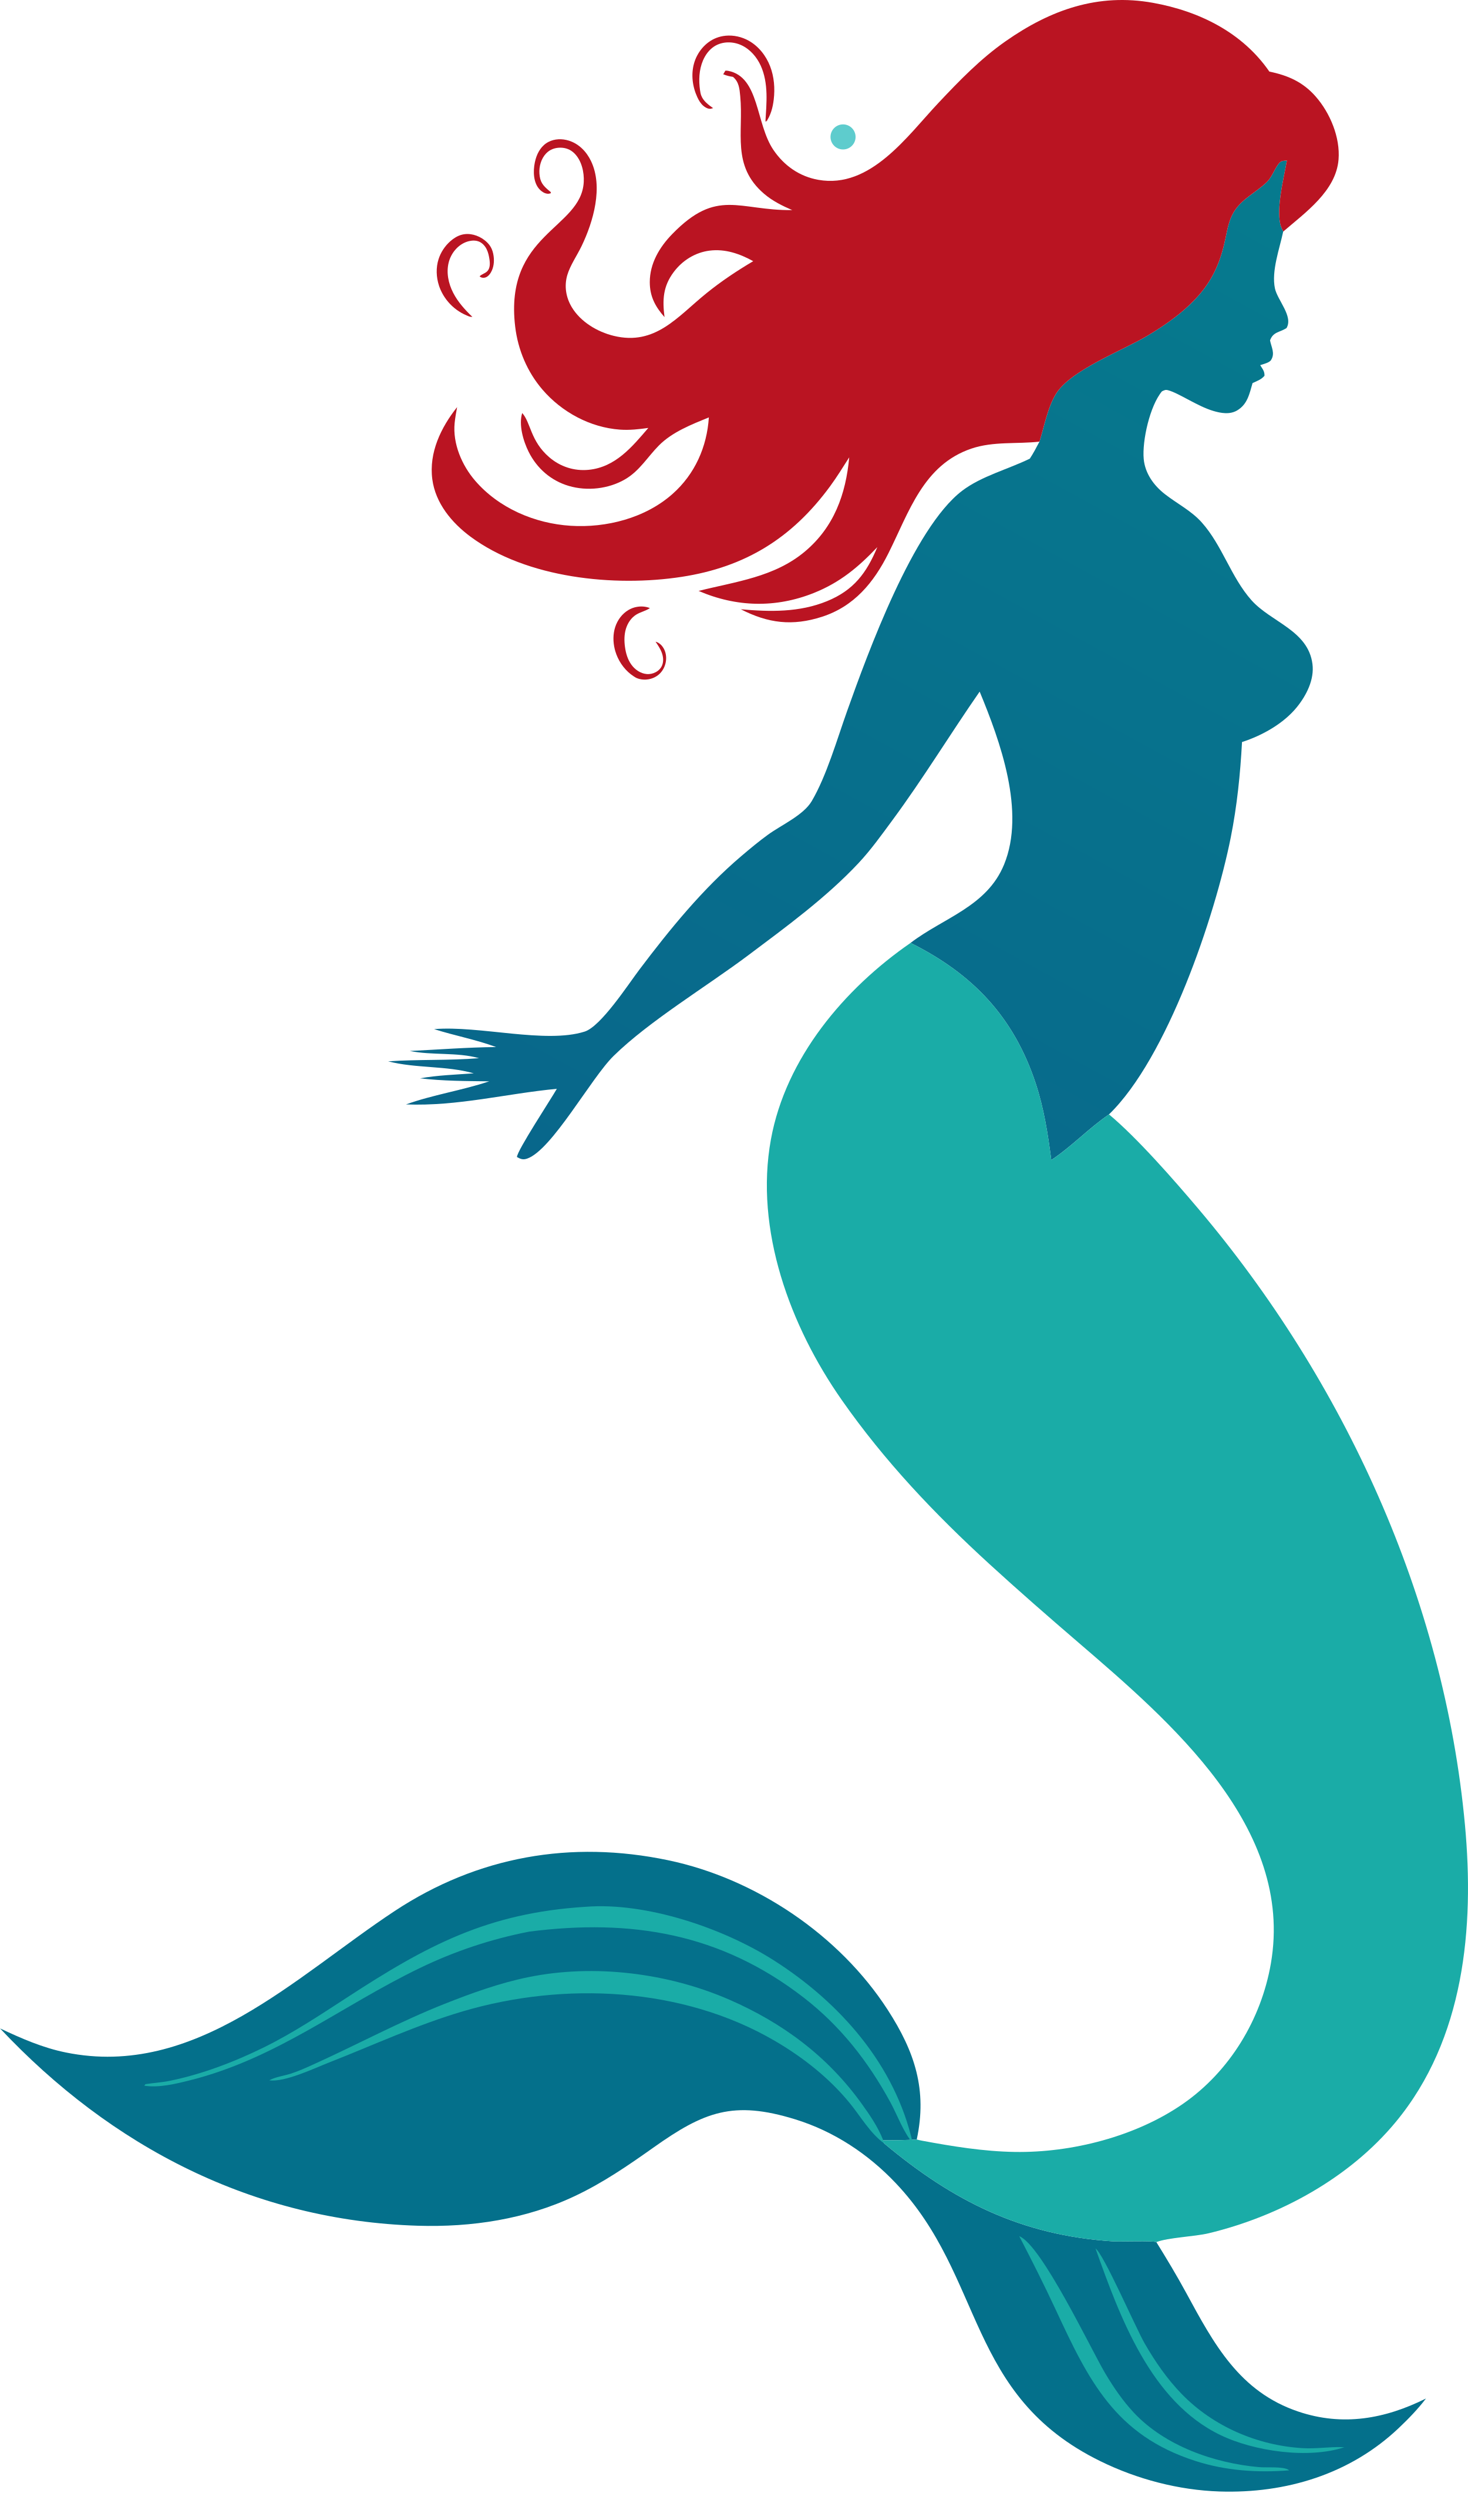 <?xml version="1.0" encoding="UTF-8"?> <svg xmlns="http://www.w3.org/2000/svg" width="111" height="189" viewBox="0 0 111 189" fill="none"><path d="M48.099 45.895C48.447 45.821 48.813 45.842 49.142 45.975C48.831 46.189 48.443 46.264 48.121 46.46C47.729 46.698 47.458 47.106 47.326 47.545C47.195 47.984 47.194 48.454 47.256 48.908C47.32 49.377 47.454 49.846 47.727 50.232C47.999 50.619 48.422 50.917 48.893 50.96C49.364 51.004 49.869 50.755 50.056 50.321C50.185 50.021 50.156 49.672 50.046 49.364C49.936 49.057 49.751 48.783 49.568 48.513C49.912 48.6 50.166 48.908 50.283 49.243C50.49 49.834 50.312 50.54 49.851 50.964C49.787 51.023 49.718 51.075 49.645 51.122C49.572 51.169 49.495 51.21 49.415 51.245C49.335 51.279 49.252 51.307 49.168 51.329C49.083 51.351 48.997 51.366 48.91 51.374C48.823 51.383 48.736 51.385 48.649 51.379C48.562 51.374 48.476 51.362 48.39 51.343C48.306 51.324 48.222 51.298 48.142 51.264C48.102 51.248 48.066 51.224 48.029 51.203C47.99 51.18 47.953 51.157 47.915 51.132C47.841 51.084 47.769 51.032 47.699 50.978C47.629 50.923 47.562 50.866 47.496 50.806C47.431 50.745 47.368 50.683 47.308 50.617C47.247 50.552 47.19 50.484 47.135 50.414C47.08 50.344 47.028 50.272 46.978 50.198C46.928 50.124 46.882 50.048 46.838 49.971C46.794 49.893 46.753 49.814 46.715 49.733C46.677 49.653 46.642 49.57 46.61 49.487C46.579 49.404 46.55 49.319 46.525 49.234C46.509 49.18 46.494 49.126 46.481 49.071C46.349 48.527 46.345 47.945 46.516 47.412C46.687 46.879 47.042 46.398 47.526 46.115C47.703 46.011 47.898 45.937 48.099 45.893L48.099 45.895Z" fill="#BA1422"></path><path d="M34.888 17.754C34.895 17.752 34.901 17.75 34.909 17.748C35.499 17.589 36.147 17.779 36.631 18.152C36.814 18.292 36.979 18.46 37.096 18.658C37.222 18.87 37.29 19.111 37.323 19.356C37.382 19.785 37.331 20.242 37.108 20.614C37.02 20.761 36.9 20.897 36.743 20.963C36.585 21.03 36.384 21.014 36.265 20.892C36.422 20.726 36.673 20.676 36.836 20.515C37.063 20.291 37.056 19.927 37.01 19.611C36.971 19.346 36.914 19.079 36.794 18.838C36.673 18.598 36.486 18.384 36.24 18.275C36 18.169 35.723 18.171 35.468 18.23C34.703 18.408 34.115 19.089 33.925 19.851C33.736 20.612 33.905 21.431 34.263 22.129C34.62 22.828 35.155 23.42 35.722 23.961C35.71 23.95 35.625 23.956 35.604 23.954C35.558 23.948 35.513 23.937 35.468 23.923C35.399 23.9 35.333 23.866 35.266 23.838C35.133 23.782 35.004 23.719 34.879 23.648C34.629 23.505 34.396 23.333 34.186 23.137C33.765 22.744 33.434 22.255 33.234 21.715C33.219 21.674 33.205 21.634 33.192 21.593C32.983 20.951 32.956 20.244 33.159 19.6C33.326 19.073 33.644 18.595 34.059 18.23C34.301 18.018 34.579 17.841 34.887 17.754H34.888Z" fill="#BA1422"></path><path d="M54.865 2.701C55.467 2.644 56.091 2.783 56.62 3.082C57.364 3.501 57.922 4.212 58.23 5.009C58.537 5.805 58.605 6.683 58.504 7.53C58.433 8.133 58.272 8.74 57.916 9.232L58.022 9.116C57.961 9.123 57.905 9.161 57.875 9.214C57.916 8.497 57.979 7.779 57.956 7.061C57.932 6.343 57.819 5.619 57.521 4.965C57.222 4.312 56.726 3.732 56.077 3.426C55.427 3.119 54.619 3.117 54.014 3.504C53.622 3.754 53.335 4.148 53.153 4.576C52.854 5.279 52.823 6.073 52.933 6.83C52.952 6.963 52.975 7.096 53.023 7.222C53.178 7.638 53.56 7.92 53.922 8.176C53.915 8.171 53.752 8.224 53.727 8.226C53.655 8.23 53.58 8.222 53.512 8.197C53.396 8.154 53.283 8.086 53.189 8.007C52.982 7.833 52.839 7.593 52.727 7.35C52.358 6.554 52.241 5.63 52.48 4.786C52.72 3.942 53.336 3.195 54.151 2.872C54.38 2.781 54.62 2.725 54.865 2.702V2.701Z" fill="#BA1422"></path><path d="M78.597 33.389C78.961 32.23 79.209 30.818 79.843 29.781C80.939 27.986 84.859 26.512 86.712 25.412C88.155 24.555 89.57 23.562 90.676 22.286C91.779 21.015 92.32 19.657 92.66 18.028C92.805 17.334 92.917 16.663 93.284 16.043C93.875 15.043 94.971 14.555 95.781 13.773C96.168 13.399 96.338 12.84 96.654 12.417C96.868 12.131 96.977 12.175 97.306 12.134C97.1 13.378 96.317 16.289 96.991 17.417L97.025 17.512C96.751 18.811 96.127 20.483 96.4 21.798C96.586 22.694 97.809 23.923 97.275 24.806C96.748 25.141 96.265 25.081 96.031 25.736C96.134 26.262 96.429 26.716 96.106 27.223C95.973 27.43 95.523 27.523 95.287 27.608L95.351 27.707C95.505 27.95 95.623 28.108 95.611 28.409C95.376 28.695 95.038 28.81 94.71 28.961C94.473 29.775 94.331 30.565 93.544 31.03C92.987 31.359 92.318 31.241 91.734 31.066C90.537 30.709 89.161 29.736 88.343 29.509C88.122 29.447 88.063 29.494 87.862 29.584C86.951 30.665 86.352 33.324 86.48 34.704C86.581 35.783 87.229 36.69 88.063 37.345C88.994 38.075 90.069 38.605 90.867 39.497C92.424 41.238 93.077 43.636 94.626 45.378C96.11 47.045 98.904 47.651 99.238 50.194C99.393 51.374 98.785 52.572 98.057 53.468C97.047 54.712 95.422 55.617 93.913 56.101C93.781 58.538 93.537 60.931 93.059 63.327C91.87 69.275 88.26 79.986 83.854 84.253C82.324 85.294 81.051 86.669 79.491 87.704C79.239 85.737 78.936 83.796 78.312 81.906C76.645 76.865 73.539 73.623 68.851 71.287C71.356 69.376 74.616 68.546 75.921 65.362C77.559 61.366 75.633 56.052 74.075 52.289C71.837 55.513 69.812 58.85 67.476 62.015C66.661 63.119 65.853 64.254 64.914 65.256C62.474 67.862 59.436 70.078 56.585 72.217C53.425 74.588 49.084 77.195 46.394 79.835C44.684 81.513 41.728 86.958 39.854 87.597C39.542 87.703 39.364 87.63 39.089 87.477C39.077 87.021 41.693 83.05 42.104 82.319C38.242 82.686 34.635 83.648 30.698 83.499C32.737 82.765 34.926 82.446 36.99 81.754C35.261 81.733 33.478 81.731 31.762 81.526C33.09 81.291 34.479 81.246 35.824 81.149C33.72 80.554 31.468 80.787 29.348 80.241C31.637 80.085 33.938 80.189 36.223 80.003C34.55 79.537 32.695 79.803 30.986 79.457C33.174 79.356 35.316 79.181 37.515 79.162C35.991 78.596 34.375 78.3 32.824 77.807C36.254 77.52 41.243 78.93 44.205 77.994C45.437 77.605 47.489 74.441 48.352 73.299C50.67 70.231 53.128 67.208 56.072 64.708C56.721 64.157 57.386 63.603 58.075 63.103C59.075 62.376 60.746 61.638 61.375 60.572C62.497 58.671 63.299 55.872 64.05 53.767C65.62 49.365 69.051 39.925 72.75 37.105C74.203 35.997 76.221 35.482 77.867 34.676C78.141 34.263 78.366 33.827 78.597 33.388L78.597 33.389Z" fill="url(#paint0_linear_16_965)"></path><path d="M101.211 12.066C101.017 14.444 98.694 16.07 97.026 17.511L96.991 17.417C96.317 16.289 97.1 13.378 97.306 12.134C96.977 12.174 96.868 12.131 96.654 12.416C96.338 12.84 96.168 13.399 95.781 13.772C94.971 14.554 93.875 15.043 93.284 16.042C92.917 16.663 92.805 17.334 92.66 18.028C92.32 19.657 91.778 21.015 90.676 22.286C89.569 23.562 88.156 24.555 86.712 25.412C84.858 26.512 80.939 27.986 79.842 29.781C79.209 30.818 78.96 32.231 78.597 33.389C76.883 33.584 75.123 33.353 73.46 33.913C69.806 35.144 68.734 38.727 67.166 41.85C66.059 44.054 64.578 45.847 62.159 46.629C59.919 47.353 58.083 47.125 56.017 46.064C58.235 46.261 60.44 46.306 62.535 45.45C64.543 44.628 65.518 43.334 66.337 41.365C64.897 42.886 63.514 44.037 61.547 44.826C58.654 45.986 55.676 45.906 52.824 44.676C55.636 43.968 58.551 43.636 60.859 41.7C63.06 39.853 63.956 37.371 64.212 34.577C63.744 35.31 63.286 36.056 62.771 36.758C59.883 40.694 56.348 42.873 51.545 43.612C46.475 44.393 39.822 43.725 35.573 40.572C34.153 39.519 32.926 38.041 32.688 36.234C32.422 34.217 33.343 32.317 34.563 30.779C34.493 31.177 34.417 31.578 34.377 31.98C34.222 33.54 34.922 35.174 35.924 36.339C37.714 38.42 40.44 39.581 43.149 39.751C45.849 39.922 48.792 39.17 50.85 37.347C52.539 35.852 53.457 33.788 53.598 31.557C52.287 32.096 50.838 32.653 49.821 33.68C48.956 34.552 48.37 35.588 47.28 36.229C46.023 36.967 44.397 37.149 43.002 36.736C41.657 36.339 40.593 35.406 39.971 34.157C39.565 33.343 39.206 32.11 39.486 31.226C40.145 31.962 40.099 33.33 41.521 34.561C42.351 35.281 43.407 35.626 44.502 35.521C46.533 35.325 47.79 33.791 49.021 32.354C48.301 32.454 47.606 32.534 46.878 32.482C44.626 32.32 42.483 31.162 41.018 29.457C39.867 28.117 39.164 26.45 38.955 24.7C38.111 17.636 43.947 17.319 44.139 13.764C44.18 13.02 43.979 12.137 43.434 11.596C43.136 11.3 42.771 11.162 42.352 11.165C41.946 11.169 41.573 11.305 41.291 11.603C40.916 11.999 40.752 12.583 40.787 13.121C40.829 13.755 41.05 14.03 41.525 14.424L41.649 14.526L41.64 14.615C41.559 14.634 41.496 14.654 41.409 14.648C41.098 14.629 40.796 14.364 40.638 14.107C40.279 13.525 40.321 12.661 40.502 12.028C40.655 11.494 40.963 10.992 41.469 10.731C41.947 10.485 42.502 10.474 43.01 10.632C43.774 10.87 44.347 11.465 44.687 12.174C45.627 14.132 44.864 16.761 43.976 18.604C43.637 19.309 43.116 20.052 42.896 20.793C42.651 21.621 42.79 22.481 43.23 23.218C43.893 24.33 45.162 25.089 46.403 25.391C49.557 26.159 51.233 23.934 53.412 22.174C54.539 21.262 55.71 20.483 56.954 19.746C55.939 19.184 54.83 18.8 53.652 18.949C52.566 19.086 51.6 19.69 50.947 20.561C50.124 21.656 50.083 22.68 50.246 23.976C49.549 23.183 49.134 22.419 49.132 21.335C49.13 19.92 49.863 18.69 50.822 17.704C54.236 14.188 55.837 15.929 59.903 15.885C59.151 15.56 58.406 15.191 57.78 14.655C55.289 12.525 56.237 10.03 55.971 7.268C55.918 6.713 55.877 6.188 55.422 5.811C55.152 5.772 54.947 5.72 54.7 5.62C54.696 5.618 54.693 5.617 54.688 5.615C54.678 5.611 54.727 5.548 54.727 5.548L54.844 5.345C54.933 5.342 54.959 5.337 55.059 5.356C57.444 5.819 57.124 9.338 58.482 11.337C59.288 12.524 60.45 13.344 61.877 13.596C65.829 14.296 68.606 10.274 70.962 7.775C72.551 6.09 74.132 4.451 76.04 3.116C79.435 0.74 83.025 -0.536 87.189 0.215C90.677 0.845 93.933 2.449 95.981 5.413C97.381 5.7 98.513 6.194 99.476 7.289C100.572 8.536 101.348 10.39 101.211 12.066Z" fill="#BA1422"></path><path d="M0 153.355C1.623 154.115 3.217 154.819 4.982 155.177C14.792 157.172 22.392 149.394 29.848 144.478C36.117 140.345 43.176 139.103 50.529 140.644C57.118 142.024 63.454 146.279 67.12 151.948C69.177 155.13 70.122 158.011 69.318 161.755C68.472 161.806 67.633 161.818 66.785 161.813L66.849 162.047C72.06 166.416 77.248 169.006 84.126 169.454C84.667 169.49 87.201 169.39 87.436 169.513C88.217 170.772 88.978 172.038 89.685 173.339C91.789 177.215 93.713 180.823 98.165 182.324C101.529 183.459 104.723 182.882 107.822 181.337C107.221 182.13 106.475 182.898 105.753 183.581C102.07 187.066 97.227 188.529 92.216 188.367C89.123 188.266 85.989 187.442 83.214 186.082C73.02 181.09 74.482 172.197 67.749 165.074C65.647 162.85 63.064 161.137 60.126 160.23C55.446 158.786 53.237 159.65 49.414 162.361C47.497 163.72 45.592 165.029 43.458 166.035C39.751 167.785 35.66 168.401 31.589 168.275C19.155 167.89 8.419 162.316 0.001 153.353L0 153.355Z" fill="#04708B"></path><path d="M82.835 169.993C83.453 170.411 85.873 175.99 86.548 177.167C87.334 178.536 88.25 179.861 89.352 180.996C91.74 183.458 95.11 184.9 98.526 185.093C99.513 185.149 100.473 184.988 101.446 185.014C101.513 185.016 101.58 185.019 101.647 185.022C98.921 185.92 94.837 185.331 92.284 184.103C87.008 181.567 84.671 175.157 82.835 169.993L82.835 169.993Z" fill="#1AACA7"></path><path d="M77.068 169.065C78.752 169.719 82.483 177.597 83.554 179.407C84.183 180.47 84.893 181.512 85.74 182.414C88.106 184.931 91.813 186.223 95.186 186.525C95.734 186.575 96.949 186.466 97.396 186.709C97.425 186.725 97.449 186.748 97.476 186.768C95.081 186.961 92.674 186.797 90.377 186.056C84.314 184.102 82.321 179.983 79.826 174.622C78.953 172.745 78.021 170.902 77.068 169.065H77.068Z" fill="#1AACA7"></path><path d="M66.848 162.047C65.802 161.292 65.075 160.013 64.263 159.018C62.699 157.099 60.705 155.534 58.572 154.29C51.598 150.224 42.681 149.808 35.034 152.055C31.532 153.084 28.26 154.609 24.873 155.937C23.762 156.373 21.509 157.45 20.359 157.279C20.849 157.016 21.451 156.949 21.98 156.78C22.553 156.597 23.113 156.344 23.662 156.096C27.003 154.586 30.223 152.842 33.638 151.492C35.69 150.68 37.791 149.921 39.958 149.48C44.943 148.465 50.531 149.167 55.171 151.194C59.192 152.951 62.574 155.462 65.153 159.049C65.774 159.912 66.395 160.818 66.783 161.813L66.847 162.047H66.848Z" fill="#1AACA7"></path><path d="M44.303 144.161C48.87 143.802 54.68 145.773 58.502 148.205C63.502 151.386 67.693 156.118 69.013 162.025C68.281 161.152 67.861 159.925 67.314 158.922C65.64 155.855 63.556 153.183 60.779 151.033C54.483 146.158 47.726 145.055 40.015 146.039C37.117 146.606 34.391 147.515 31.735 148.797C25.771 151.676 20.942 155.632 14.341 157.285C13.278 157.551 12.012 157.86 10.913 157.688L10.993 157.573C11.604 157.475 12.217 157.446 12.824 157.322C15.272 156.823 17.708 155.894 19.95 154.791C22.135 153.715 24.179 152.361 26.217 151.034C32.246 147.105 36.844 144.619 44.303 144.161H44.303Z" fill="#1AACA7"></path><path d="M69.317 161.755C69.449 161.79 69.58 161.821 69.715 161.846C72.033 162.277 74.366 162.657 76.729 162.696C81.034 162.766 85.888 161.528 89.45 159.057C92.98 156.609 95.363 152.674 96.094 148.453C97.878 138.156 88.479 130.146 81.502 124.148C79.246 122.209 77.003 120.253 74.808 118.244C70.656 114.443 66.881 110.468 63.647 105.845C59.754 100.282 57.042 92.986 58.292 86.141C59.414 79.994 63.83 74.757 68.853 71.287C73.54 73.624 76.647 76.866 78.313 81.907C78.937 83.796 79.24 85.738 79.493 87.704C81.052 86.669 82.326 85.296 83.855 84.253C85.975 86.017 88.775 89.22 90.598 91.374C101.641 104.419 109.19 120.868 110.77 137.971C111.49 145.769 110.719 154.164 105.539 160.429C102.018 164.686 96.722 167.561 91.394 168.844C90.329 169.1 88.308 169.166 87.435 169.514C87.201 169.391 84.667 169.49 84.125 169.455C77.247 169.006 72.06 166.416 66.848 162.047L66.784 161.814C67.632 161.818 68.472 161.806 69.318 161.756L69.317 161.755Z" fill="#1AACA7"></path><path d="M63.745 11.3C64.268 11.3 64.693 10.876 64.693 10.352C64.693 9.829 64.268 9.404 63.745 9.404C63.221 9.404 62.797 9.829 62.797 10.352C62.797 10.876 63.221 11.3 63.745 11.3Z" fill="#5ECCCD"></path><defs><linearGradient id="paint0_linear_16_965" x1="50.893" y1="92.91" x2="95.834" y2="10.691" gradientUnits="userSpaceOnUse"><stop stop-color="#08678B"></stop><stop offset="1" stop-color="#067B8E"></stop></linearGradient></defs></svg> 